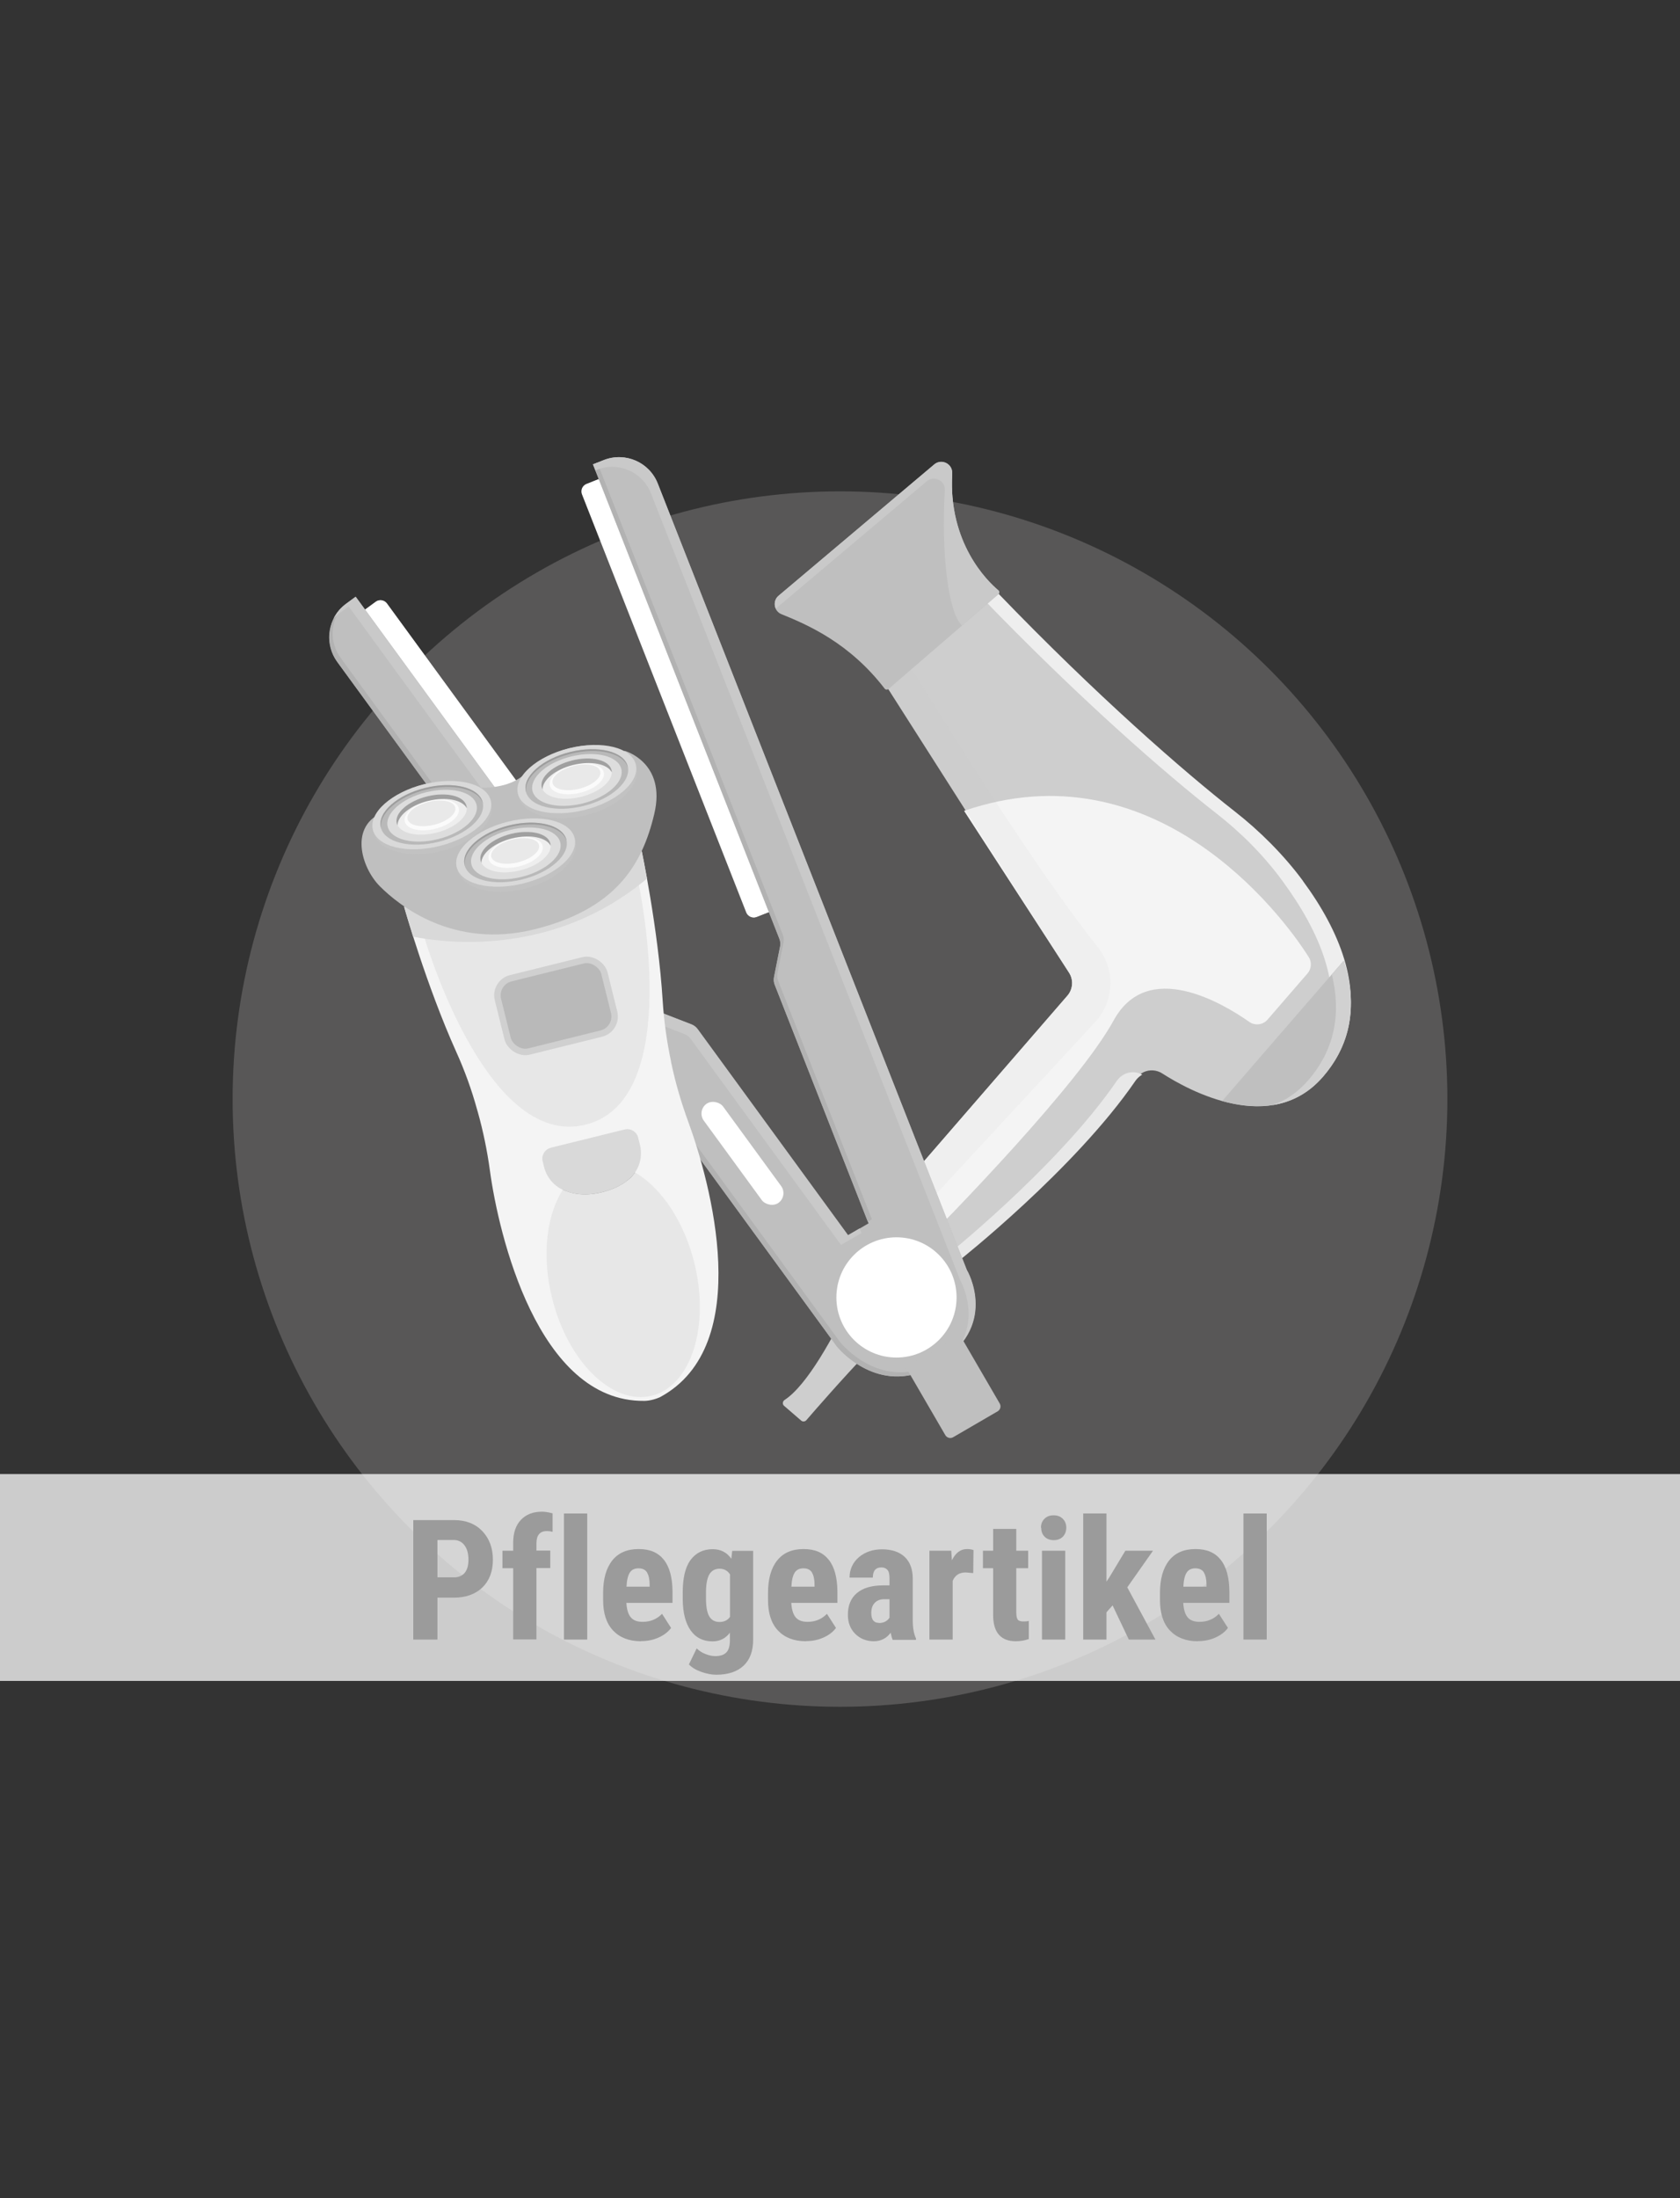 <?xml version="1.0" encoding="UTF-8"?>
<!--
  - $Id$
  -
  - This document contains trade secret data which is the property of
  - markt.de GmbH & Co KG. Information contained herein may not be used,
  - copied or disclosed in whole or part except as permitted by written
  - agreement from markt.de GmbH & Co KG.
  -
  - Copyright (C) 2025 markt.de GmbH & Co KG / Munich / Germany
  -->

<svg id="Ebene_2" xmlns="http://www.w3.org/2000/svg" version="1.1" viewBox="0 0 130 170">
  <rect x="0" y="0" width="130" height="170" fill="#333333" stroke="none"/>
  <!-- Generator: Adobe Illustrator 29.3.1, SVG Export Plug-In . SVG Version: 2.1.0 Build 151)  -->
  <defs>
    <style>
      .st0 {
        fill: #c9c9c9;
      }

      .st1 {
        stroke: #d9d9d9;
        stroke-miterlimit: 10;
        stroke-width: .5px;
      }

      .st1, .st2 {
        fill: #bfbfbf;
      }

      .st3 {
        fill: #d9d9d9;
      }

      .st4 {
        fill: #eee;
      }

      .st5 {
        fill: #aeacaa;
        opacity: .3;
      }

      .st6, .st7, .st8 {
        fill: #fff;
      }

      .st9 {
        fill: #fbfbfb;
      }

      .st10 {
        fill: #b9b9b9;
      }

      .st11 {
        fill: #9d9d9d;
      }

      .st12 {
        fill: #9b9b9b;
      }

      .st13 {
        fill: #ddd;
      }

      .st14 {
        fill: #a0a0a0;
      }

      .st15 {
        fill: #cecece;
      }

      .st16 {
        fill: #c2c2c2;
      }

      .st17 {
        fill: #c4c4c4;
        opacity: .1;
      }

      .st7 {
        opacity: .75;
      }

      .st18 {
        fill: #8c8c8c;
      }

      .st19 {
        fill: #e9e9e9;
      }

      .st8 {
        opacity: .74;
      }

      .st20 {
        fill: #d1d1d1;
      }

      .st21 {
        fill: #f4f4f4;
      }

      .st22 {
        fill: #929292;
        opacity: .13;
      }

      .st23 {
        fill: #b2b2b2;
      }

      .st24 {
        fill: #e8e8e8;
      }
    </style>
  </defs>
  <circle class="st5" cx="65" cy="85" r="47"/>
  <g>
    <g>
      <path class="st15" d="M68.84,93.64s-4.67,12.38-8.13,14.63c-.16.11-.18.34-.03.46l1.31,1.13c.12.11.31.09.41-.03,1.25-1.45,8.3-9.56,10.11-9.89,0,0-.69-5.74-3.66-6.31Z"/>
      <path class="st15" d="M77.14,45.82l-8.42,7.45,14,21.95c.36.55.31,1.28-.12,1.78l-14.03,16.19,3.93,6.77.4.05c.61.08,1.15-.37,1.19-.98l.11-1.66s8.99-7.09,13.67-13.92c.16-.23.37-.41.62-.53h0c.47-.22,1.02-.18,1.45.1,2.07,1.33,8.47,4.83,12.43.26,3.85-4.44,2.11-9.98-1.67-15.14-1.46-1.99-3.21-3.74-5.15-5.26-3.94-3.09-10.76-9.05-18.41-17.04Z"/>
      <g>
        <path class="st24" d="M87.04,83.06h0c-.25.12-.46.3-.62.53-4.68,6.82-13.67,13.92-13.67,13.92l-.11,1.66c-.02.26-.13.5-.3.67l.15.26.4.05c.61.08,1.15-.37,1.19-.98l.11-1.66s8.99-7.09,13.67-13.92c.14-.2.32-.36.53-.48-.42-.23-.92-.25-1.35-.05Z"/>
        <path class="st4" d="M100.82,68.12c-1.46-1.98-3.35-3.87-5.29-5.38-3.91-3.06-10.68-8.95-18.28-16.84.08-.09.08-.08-.02-.16-.83-.7-3.87-3.63-3.56-9,.04-.72-.79-1.14-1.36-.71l-.23.19c.1.14.16.32.15.52-.31,5.37,2.73,8.3,3.56,9,.09.08.1.22.02.3,7.59,7.89,14.36,13.78,18.28,16.84,1.94,1.51,3.69,3.26,5.14,5.24,2.92,3.96,4.62,8.15,3.47,11.89,0,0,0,0,0,.01-.03.09-.05.17-.08.26,0,0,0,.01,0,.02-.09.27-.2.53-.32.79,0,.02-.01.03-.02.05-.03.07-.07.14-.1.21-.01.02-.02.04-.03.06-.03.06-.07.13-.1.19-.01.02-.02.04-.03.06-.04.08-.09.15-.13.23,0,0,0,.01-.01.02-.05.08-.1.17-.16.25-.01.02-.02.04-.04.05-.04.06-.08.12-.13.19-.02.03-.04.05-.06.08-.04.05-.08.11-.12.16-.02.03-.04.06-.06.08-.04.05-.09.11-.13.16-.02.02-.04.05-.06.07-.06.08-.13.16-.2.23-.07.08-.13.15-.2.22-.02.02-.05.05-.07.07-.05.05-.09.09-.14.14-.03.03-.05.05-.08.08-.04.04-.08.08-.13.12-.03.03-.06.05-.09.08-.04.04-.08.07-.13.11-.03.02-.06.05-.09.07-.04.03-.09.07-.13.1-.03.02-.06.04-.09.07-.04.03-.09.06-.13.09-.03.02-.06.04-.09.06-.05.03-.1.06-.15.1-.02.02-.05.03-.07.05-.07.04-.15.09-.22.13,0,0,0,0,0,0-.08.04-.15.08-.23.12-.02.01-.05.02-.07.04-.05.02-.1.05-.16.07-.03.01-.06.03-.09.04-.05.02-.1.04-.14.06-.03.01-.06.02-.1.04-.05.02-.09.03-.14.05-.03.01-.06.02-.1.03-.05.02-.09.03-.14.05-.03,0-.06.02-.1.03-.05.01-.1.03-.15.04-.03,0-.06.02-.09.02-.05.01-.11.03-.16.04-.03,0-.05.01-.08.02-.16.03-.32.06-.48.08-.02,0-.05,0-.07,0-.06,0-.11.01-.17.02-.03,0-.06,0-.09,0,.07,0,.14.01.22.02.02,0,.05,0,.07,0,.06,0,.11,0,.17,0,.03,0,.06,0,.09,0,.05,0,.1,0,.16,0,.03,0,.06,0,.09,0,.05,0,.1,0,.15,0,.03,0,.06,0,.1,0,.05,0,.1,0,.15,0,.03,0,.06,0,.1,0,.05,0,.1,0,.15-.01.03,0,.06,0,.09,0,.06,0,.11-.01.17-.02.02,0,.05,0,.07,0,.16-.02.32-.05.48-.08.03,0,.05-.01.08-.02.05-.01.11-.02.16-.04.03,0,.06-.02.09-.02.05-.01.1-.03.15-.04.03,0,.06-.02.1-.03.05-.01.09-.03.14-.05.03-.01.06-.02.1-.03.05-.02.09-.03.14-.05.03-.01.06-.02.1-.04.05-.02.1-.04.14-.06.03-.01.06-.03.09-.04.05-.02.1-.05.16-.07.02-.01.05-.02.07-.04.08-.04.15-.08.23-.12,0,0,0,0,0,0,.07-.04.15-.08.22-.13.02-.01.05-.03.07-.05.05-.03.1-.06.15-.1.03-.02.06-.04.09-.06.04-.03.09-.06.13-.09.03-.02.06-.04.09-.07.04-.03.09-.07.13-.1.03-.02.06-.05.09-.07.04-.03.08-.07.13-.11.03-.03.06-.05.09-.08.04-.04.09-.08.13-.12.03-.03.05-.05.08-.08.05-.04.09-.09.14-.14.02-.02.05-.05.07-.07.07-.07.13-.14.2-.22.07-.08.13-.16.2-.23.02-.02.04-.05.06-.07.04-.05.09-.11.13-.16.02-.03.04-.06.06-.08.04-.05.08-.11.12-.16.02-.03.04-.05.06-.08.04-.06.09-.12.13-.19.01-.02.02-.04.04-.05.05-.08.11-.16.16-.25,0,0,0-.01.01-.02.05-.08.09-.15.13-.23.01-.02.02-.04.03-.06.04-.06.07-.13.1-.19.01-.02.02-.04.03-.06.04-.07.07-.14.1-.21,0-.02.01-.03.02-.05.12-.26.23-.53.32-.79,0,0,0-.01,0-.02.03-.09.06-.17.08-.26,0,0,0,0,0-.01,1.15-3.74-.41-7.93-3.33-11.89Z"/>
      </g>
      <path class="st2" d="M77.24,45.97c.1-.08.1-.24,0-.32-.83-.7-3.87-3.64-3.56-9.04.04-.72-.79-1.15-1.36-.71l-12.04,10.15c-.52.4-.41,1.21.19,1.45,2.05.83,5.26,2.22,7.98,5.75.07.1.21.11.31.03l8.49-7.32Z"/>
      <path class="st0" d="M77.24,45.64c-.83-.7-3.87-3.64-3.56-9.04.04-.72-.79-1.15-1.36-.71l-12.04,10.15c-.34.26-.41.69-.25,1.03l11.72-9.88c.57-.44,1.4,0,1.36.71-.28,4.91.26,9.48,1.33,10.48l2.81-2.42c.1-.08.1-.24,0-.32Z"/>
      <path class="st21" d="M101.27,74.02c-2.14-3.42-12.01-16.35-26.67-11.31l8.12,12.51c.36.55.31,1.28-.12,1.78l-14.03,16.19,2.14,3.69c2.91-2.93,12.73-12.98,15.47-17.97,2.62-4.78,8.41-1.34,10.49.12.44.31,1.05.24,1.41-.17l3.1-3.58c.3-.35.34-.86.1-1.25Z"/>
      <path class="st2" d="M94.57,85.15c2.56.71,5.56.69,7.79-1.88,2.34-2.7,2.61-5.8,1.62-8.98l-9.41,10.86Z"/>
      <path class="st20" d="M103.99,74.29l-.93,1.08c.71,2.9.3,5.72-1.84,8.19-.83.95-1.76,1.56-2.74,1.9,1.39-.22,2.74-.86,3.89-2.19,2.34-2.7,2.61-5.8,1.62-8.98Z"/>
      <path class="st17" d="M70.52,51.68l-1.8,1.59,14,21.95c.36.55.31,1.28-.12,1.78l-14.03,16.19,1.19,2.04,14.97-16.17c1.5-1.62,1.6-4.09.22-5.81-4.97-6.22-12.56-18.51-14.43-21.57Z"/>
    </g>
    <g>
      <path class="st6" d="M51.32,36.03h1.44c.34,0,.62.28.62.62v34.74c0,.34-.28.62-.62.62h-1.44v-35.97h0Z" transform="translate(120.83 85.14) rotate(158.54)"/>
      <path class="st8" d="M59.89,70.38l-13.16-33.48-.89.35,11.81,30.03c.27.68.37,1.42.3,2.16-.04.37-.1.74-.19,1.12h0c.13.32.48.48.8.35l.45-.18h0l.89-.35Z"/>
      <path class="st6" d="M38.32,43.32h1.44c.34,0,.62.28.62.62v34.74c0,.34-.28.62-.62.62h-1.44v-35.97h0Z" transform="translate(-28.58 35) rotate(-36.14)"/>
      <path class="st8" d="M50.42,74.73l-20.49-28.05c-.2-.28-.59-.34-.86-.13l-1.16.85.19.27.72-.52c.28-.2.66-.14.86.13l20.49,28.05c.06.08.1.18.11.28h0c.28-.21.34-.59.13-.87Z"/>
      <path class="st2" d="M74.83,98.26l-23.93-60.86c-.65-1.66-2.52-2.47-4.18-1.82l-.83.33,14.42,36.68c.08.2.1.41.06.61l-.47,2.37c-.04.21-.02.42.06.61l7.25,18.43-1.58.92-11.63-15.93c-.12-.17-.29-.3-.49-.38l-2.25-.87c-.2-.08-.37-.21-.49-.38l-23.24-31.82-.72.53c-1.44,1.05-1.75,3.07-.7,4.51l38.66,52.94s0,0,.02.02c.01.02.03.03.04.05.45.52,3.48,3.76,7.54,1.4,5.04-2.93,2.48-7.33,2.48-7.33ZM68.97,100.12l.32-.19.49,1.25h-.02s-.79-1.07-.79-1.07Z"/>
      <g>
        <path class="st23" d="M60.36,73.19l-.47,2.37c-.04.21-.02.42.06.61l7.2,18.31.32-.18-7.25-18.43c-.08-.2-.1-.41-.06-.61l.47-2.37c.04-.21.02-.42-.06-.61l-14.35-36.5-.34.13,14.42,36.68c.08.2.1.41.06.61Z"/>
        <polygon class="st23" points="70.06 100.88 69.56 99.63 69.24 99.82 70.03 100.9 70.06 100.88"/>
        <path class="st23" d="M72.62,105.28c-4.06,2.36-7.09-.88-7.54-1.4-.01-.02-.03-.03-.04-.05,0-.01-.02-.02-.02-.02L26.36,50.88c-.87-1.19-.8-2.77.06-3.88-1.11,1.1-1.28,2.88-.33,4.19l38.66,52.94s0,0,.02.02c.01.02.03.03.04.05.45.52,3.48,3.76,7.54,1.4.89-.52,1.54-1.08,2.01-1.65-.44.47-1.01.92-1.74,1.35Z"/>
      </g>
      <g>
        <polygon class="st0" points="68.44 100.88 69.23 101.96 69.26 101.94 68.76 100.69 68.44 100.88"/>
        <path class="st0" d="M46.19,36.33c1.66-.65,3.53.16,4.18,1.82l23.93,60.86s1.45,2.49.02,4.97c2.27-2.7.51-5.72.51-5.72l-23.93-60.86c-.65-1.66-2.52-2.47-4.18-1.82l-.83.33.19.47.11-.04Z"/>
        <path class="st0" d="M26.26,47.43l.72-.53,23.24,31.82c.12.17.29.3.49.38l2.25.87c.2.08.37.21.49.38l11.63,15.93,1.58-.92-.14-.36-.91.53-11.63-15.93c-.12-.17-.29-.3-.49-.38l-2.25-.87c-.2-.08-.37-.21-.49-.38l-23.24-31.82-.72.53c-.43.31-.75.71-.98,1.15.13-.14.28-.27.45-.39Z"/>
      </g>
      <circle class="st6" cx="69.37" cy="100.34" r="4.65"/>
      <path class="st2" d="M71.41,104.07h4.86v6.09c0,.24-.2.44-.44.44h-3.99c-.24,0-.44-.2-.44-.44v-6.09h0Z" transform="translate(-43.95 51.66) rotate(-30.18)"/>
      <rect class="st6" x="56.53" y="84.46" width="1.85" height="9.47" rx=".93" ry=".93" transform="translate(-41.55 51.05) rotate(-36.14)"/>
    </g>
    <g>
      <path class="st21" d="M51.93,82.11c-.33-1.55-.55-3.12-.65-4.7-.35-5.66-1.67-11.82-1.67-11.82l-8.38,2.58-.12-.47-1.63.4.11.46-8.32,1.57s1.71,6.06,4.04,11.23c.65,1.44,1.19,2.93,1.61,4.46l.05.17c.42,1.49.73,3.01.94,4.54.66,4.87,3.69,17.89,11.93,17.81,0,0,.54.02,1.22-.28,7.43-3.99,3.89-16.7,2.19-21.33-.53-1.45-.97-2.94-1.29-4.45l-.04-.17Z"/>
      <rect class="st1" x="38.78" y="74.88" width="8.49" height="5.84" rx="1.36" ry="1.36" transform="translate(-17.44 12.62) rotate(-13.91)"/>
      <ellipse class="st22" cx="48.22" cy="99.04" rx="5.67" ry="9.18" transform="translate(-22.39 14.49) rotate(-13.91)"/>
      <path class="st18" d="M46.01,90.13c-1.01.25-1.84.92-2.46,1.88.01,0,.02.01.04.02.7.31,1.69.5,3.01.17,1.02-.25,1.71-.67,2.18-1.1.14-.13.25-.27.36-.42-1.02-.59-2.09-.81-3.12-.55Z"/>
      <path class="st3" d="M42.63,88.76l5.71-1.41c.46-.11.93.17,1.04.63l.14.56c.23.93-.05,1.91-.75,2.56-.46.44-1.15.85-2.18,1.1-1.32.33-2.32.14-3.01-.17-.74-.33-1.28-.99-1.48-1.78l-.11-.44c-.11-.46.17-.93.63-1.04Z"/>
      <path class="st22" d="M32.77,72.27s4.75,16.64,12.54,14.71c7.79-1.93,4.07-18.82,4.07-18.82l-16.62,4.11Z"/>
      <path class="st3" d="M41.11,67.7l-1.63.4.11.46-8.32,1.57s.26.9.7,2.31c2.48.5,10.87,1.58,18.09-4.49-.26-1.45-.45-2.36-.45-2.36l-8.38,2.58-.12-.47Z"/>
      <path class="st2" d="M36.86,60.91s2.19.2,3.53-.87l7.96-1.97s3.22.9,2.28,4.87c-.94,3.97-2.99,7.37-9.27,8.93-6.28,1.56-10.49-1.85-11.96-3.32-1.47-1.47-2.41-4.74.31-5.75,2.72-1.01,7.15-1.89,7.15-1.89Z"/>
      <g>
        <ellipse class="st16" cx="39.95" cy="66.15" rx="4.7" ry="2.67" transform="translate(-14.73 11.54) rotate(-13.91)"/>
        <ellipse class="st3" cx="39.9" cy="65.94" rx="4.7" ry="2.46" transform="translate(-14.68 11.52) rotate(-13.91)"/>
        <ellipse class="st10" cx="39.89" cy="65.93" rx="4.06" ry="2.15" transform="translate(-14.68 11.52) rotate(-13.91)"/>
        <ellipse class="st13" cx="39.91" cy="66" rx="3.54" ry="1.87" transform="translate(-14.69 11.53) rotate(-13.91)"/>
        <ellipse class="st4" cx="39.89" cy="65.91" rx="2.78" ry="1.45" transform="translate(-14.67 11.52) rotate(-13.91)"/>
        <ellipse class="st9" cx="39.89" cy="65.93" rx="2.15" ry="1.11" transform="translate(-14.67 11.52) rotate(-13.91)"/>
        <ellipse class="st19" cx="39.86" cy="65.81" rx="1.9" ry=".91" transform="translate(-14.65 11.51) rotate(-13.91)"/>
        <path class="st14" d="M39.63,64.84c1.38-.34,2.65-.08,2.98.57,0-.06,0-.12-.02-.18-.19-.78-1.56-1.11-3.05-.74-1.49.37-2.54,1.3-2.35,2.08.01.06.04.12.06.17,0-.74.99-1.56,2.37-1.9Z"/>
        <path class="st11" d="M39.41,63.98c2.13-.53,4.09-.06,4.43,1.04,0-.02,0-.05-.01-.07-.29-1.15-2.28-1.65-4.45-1.11s-3.71,1.91-3.42,3.06c0,.02.01.05.02.07-.21-1.14,1.3-2.46,3.43-2.99Z"/>
      </g>
      <g>
        <ellipse class="st16" cx="33.46" cy="63.24" rx="4.7" ry="2.67" transform="translate(-14.22 9.9) rotate(-13.91)"/>
        <ellipse class="st3" cx="33.41" cy="63.04" rx="4.7" ry="2.46" transform="translate(-14.17 9.88) rotate(-13.91)"/>
        <ellipse class="st10" cx="33.41" cy="63.02" rx="4.06" ry="2.15" transform="translate(-14.17 9.88) rotate(-13.91)"/>
        <ellipse class="st13" cx="33.43" cy="63.09" rx="3.54" ry="1.87" transform="translate(-14.18 9.88) rotate(-13.91)"/>
        <ellipse class="st4" cx="33.4" cy="63" rx="2.78" ry="1.45" transform="translate(-14.16 9.87) rotate(-13.91)"/>
        <ellipse class="st9" cx="33.41" cy="63.02" rx="2.15" ry="1.11" transform="translate(-14.17 9.88) rotate(-13.91)"/>
        <ellipse class="st19" cx="33.38" cy="62.9" rx="1.9" ry=".91" transform="translate(-14.14 9.87) rotate(-13.91)"/>
        <path class="st14" d="M33.14,61.94c1.38-.34,2.65-.08,2.98.57,0-.06,0-.12-.02-.18-.19-.78-1.56-1.11-3.05-.74-1.49.37-2.54,1.3-2.35,2.08.01.06.04.12.06.17,0-.74.99-1.56,2.37-1.9Z"/>
        <path class="st11" d="M32.93,61.08c2.13-.53,4.09-.06,4.43,1.04,0-.02,0-.05-.01-.07-.29-1.15-2.28-1.65-4.45-1.11s-3.71,1.91-3.42,3.06c0,.02.01.05.02.07-.21-1.14,1.3-2.46,3.43-2.99Z"/>
      </g>
      <g>
        <ellipse class="st16" cx="44.68" cy="60.47" rx="4.7" ry="2.67" transform="translate(-13.22 12.51) rotate(-13.91)"/>
        <ellipse class="st3" cx="44.63" cy="60.26" rx="4.7" ry="2.46" transform="translate(-13.17 12.49) rotate(-13.91)"/>
        <ellipse class="st10" cx="44.63" cy="60.25" rx="4.06" ry="2.15" transform="translate(-13.17 12.49) rotate(-13.91)"/>
        <ellipse class="st13" cx="44.64" cy="60.32" rx="3.54" ry="1.87" transform="translate(-13.19 12.5) rotate(-13.91)"/>
        <ellipse class="st4" cx="44.62" cy="60.22" rx="2.78" ry="1.45" transform="translate(-13.17 12.49) rotate(-13.91)"/>
        <ellipse class="st9" cx="44.63" cy="60.24" rx="2.15" ry="1.11" transform="translate(-13.17 12.49) rotate(-13.91)"/>
        <ellipse class="st19" cx="44.6" cy="60.12" rx="1.9" ry=".91" transform="translate(-13.14 12.48) rotate(-13.91)"/>
        <path class="st14" d="M44.36,59.16c1.38-.34,2.65-.08,2.98.57,0-.06,0-.12-.02-.18-.19-.78-1.56-1.11-3.05-.74s-2.54,1.3-2.35,2.08c.01.06.04.12.06.17,0-.74.99-1.56,2.37-1.9Z"/>
        <path class="st11" d="M44.15,58.3c2.13-.53,4.09-.06,4.43,1.04,0-.02,0-.05-.01-.07-.29-1.15-2.28-1.65-4.45-1.11-2.17.54-3.71,1.91-3.42,3.06,0,.02.01.05.02.07-.21-1.14,1.3-2.46,3.43-2.99Z"/>
      </g>
    </g>
  </g>
  <rect class="st7" y="114" width="130" height="16"/>
  <g>
    <path class="st12" d="M33.85,123.55v3.25h-1.87v-9.24h3.15c.91,0,1.64.28,2.19.85.54.57.82,1.3.82,2.21s-.27,1.62-.81,2.15c-.54.52-1.28.79-2.23.79h-1.24ZM33.85,121.99h1.28c.36,0,.63-.12.83-.35.19-.23.29-.57.29-1.02s-.1-.83-.3-1.1-.47-.41-.8-.42h-1.3v2.88Z"/>
    <path class="st12" d="M39.71,126.8v-5.52h-.83v-1.35h.83v-.62c0-.76.2-1.35.6-1.77.4-.42.94-.63,1.64-.63.21,0,.48.04.81.13v1.43c-.14-.04-.28-.06-.45-.06-.53,0-.8.32-.8.95v.56h1.07v1.35h-1.07v5.52h-1.8Z"/>
    <path class="st12" d="M45.44,126.8h-1.8v-9.75h1.8v9.75Z"/>
    <path class="st12" d="M49.6,126.93c-.92,0-1.64-.28-2.16-.83-.52-.55-.77-1.34-.77-2.36v-.55c0-1.08.24-1.92.71-2.51.47-.59,1.15-.88,2.04-.88s1.51.28,1.95.83c.44.55.66,1.37.67,2.45v.88h-3.57c.03.51.14.88.34,1.12s.51.35.92.35c.6,0,1.1-.21,1.5-.62l.7,1.09c-.22.3-.54.55-.96.74-.42.19-.87.28-1.36.28ZM48.47,122.71h1.8v-.17c0-.41-.08-.72-.2-.93-.13-.21-.35-.32-.66-.32s-.54.11-.68.34c-.14.22-.23.58-.25,1.08Z"/>
    <path class="st12" d="M52.83,123.16c0-1.13.2-1.97.61-2.52.41-.55.98-.83,1.71-.83.62,0,1.1.25,1.44.74l.07-.61h1.62v6.87c0,.88-.25,1.55-.74,2.01s-1.2.7-2.11.7c-.38,0-.77-.08-1.19-.23-.41-.15-.72-.34-.93-.57l.6-1.24c.17.18.39.32.66.43.27.11.53.17.77.17.4,0,.69-.1.87-.29.18-.19.27-.5.27-.93v-.59c-.34.45-.79.67-1.34.67-.73,0-1.3-.28-1.7-.85-.4-.57-.6-1.37-.61-2.41v-.51ZM54.63,123.61c0,.63.08,1.1.25,1.39.17.29.43.44.79.44s.64-.13.82-.4v-3.28c-.19-.29-.46-.44-.81-.44s-.62.15-.79.44c-.17.29-.26.76-.26,1.41v.45Z"/>
    <path class="st12" d="M62.36,126.93c-.92,0-1.64-.28-2.16-.83-.52-.55-.77-1.34-.77-2.36v-.55c0-1.08.24-1.92.71-2.51.47-.59,1.15-.88,2.04-.88s1.51.28,1.95.83c.44.55.66,1.37.67,2.45v.88h-3.57c.03.51.14.88.34,1.12s.51.35.92.35c.6,0,1.1-.21,1.5-.62l.7,1.09c-.22.3-.54.55-.96.74-.42.19-.87.28-1.36.28ZM61.23,122.71h1.8v-.17c0-.41-.08-.72-.2-.93-.13-.21-.35-.32-.66-.32s-.54.11-.68.34c-.14.22-.23.58-.25,1.08Z"/>
    <path class="st12" d="M69.07,126.8c-.05-.11-.1-.28-.15-.53-.32.44-.76.66-1.31.66s-1.05-.19-1.43-.57c-.38-.38-.57-.87-.57-1.48,0-.72.23-1.28.69-1.67.46-.39,1.12-.59,1.98-.6h.55v-.55c0-.31-.05-.53-.16-.65s-.26-.19-.46-.19c-.45,0-.67.26-.67.79h-1.8c0-.63.24-1.16.71-1.57.48-.41,1.08-.62,1.81-.62s1.34.2,1.75.59c.41.39.62.95.62,1.68v3.23c0,.59.09,1.06.25,1.39v.11h-1.81ZM68.01,125.52c.2,0,.37-.04.51-.12.14-.08.24-.18.31-.29v-1.43h-.43c-.3,0-.54.1-.72.29-.18.19-.26.45-.26.78,0,.51.2.76.6.76Z"/>
    <path class="st12" d="M75.32,121.66l-.6-.05c-.49,0-.82.22-1,.65v4.54h-1.8v-6.87h1.69l.05.74c.28-.58.67-.87,1.17-.87.2,0,.37.03.5.08l-.02,1.78Z"/>
    <path class="st12" d="M78.64,118.24v1.69h.92v1.35h-.92v3.41c0,.27.04.46.11.56.07.1.22.15.43.15.17,0,.32-.01.43-.04v1.4c-.32.11-.65.17-1,.17-1.16,0-1.75-.67-1.76-2v-3.65h-.79v-1.35h.79v-1.69h1.8Z"/>
    <path class="st12" d="M80.55,118.15c0-.28.09-.51.27-.69s.41-.27.71-.27.53.09.71.27.27.41.27.69-.09.5-.26.69c-.18.18-.41.27-.71.27s-.54-.09-.71-.27c-.18-.18-.26-.41-.26-.69ZM82.43,126.8h-1.8v-6.87h1.8v6.87Z"/>
    <path class="st12" d="M86.1,124.15l-.48.54v2.11h-1.8v-9.75h1.8v5.27l.22-.33,1.24-2.06h2.14l-1.99,2.83,2.18,4.04h-2.06l-1.26-2.65Z"/>
    <path class="st12" d="M92.69,126.93c-.92,0-1.64-.28-2.16-.83-.52-.55-.77-1.34-.77-2.36v-.55c0-1.08.24-1.92.71-2.51.47-.59,1.15-.88,2.04-.88s1.51.28,1.95.83c.44.55.66,1.37.67,2.45v.88h-3.57c.03.51.14.88.34,1.12s.51.35.92.35c.6,0,1.1-.21,1.5-.62l.7,1.09c-.22.3-.54.55-.96.74-.42.19-.87.28-1.36.28ZM91.56,122.71h1.8v-.17c0-.41-.08-.72-.2-.93-.13-.21-.35-.32-.66-.32s-.54.11-.68.34c-.14.22-.23.58-.25,1.08Z"/>
    <path class="st12" d="M98.02,126.8h-1.8v-9.75h1.8v9.75Z"/>
  </g>
</svg>